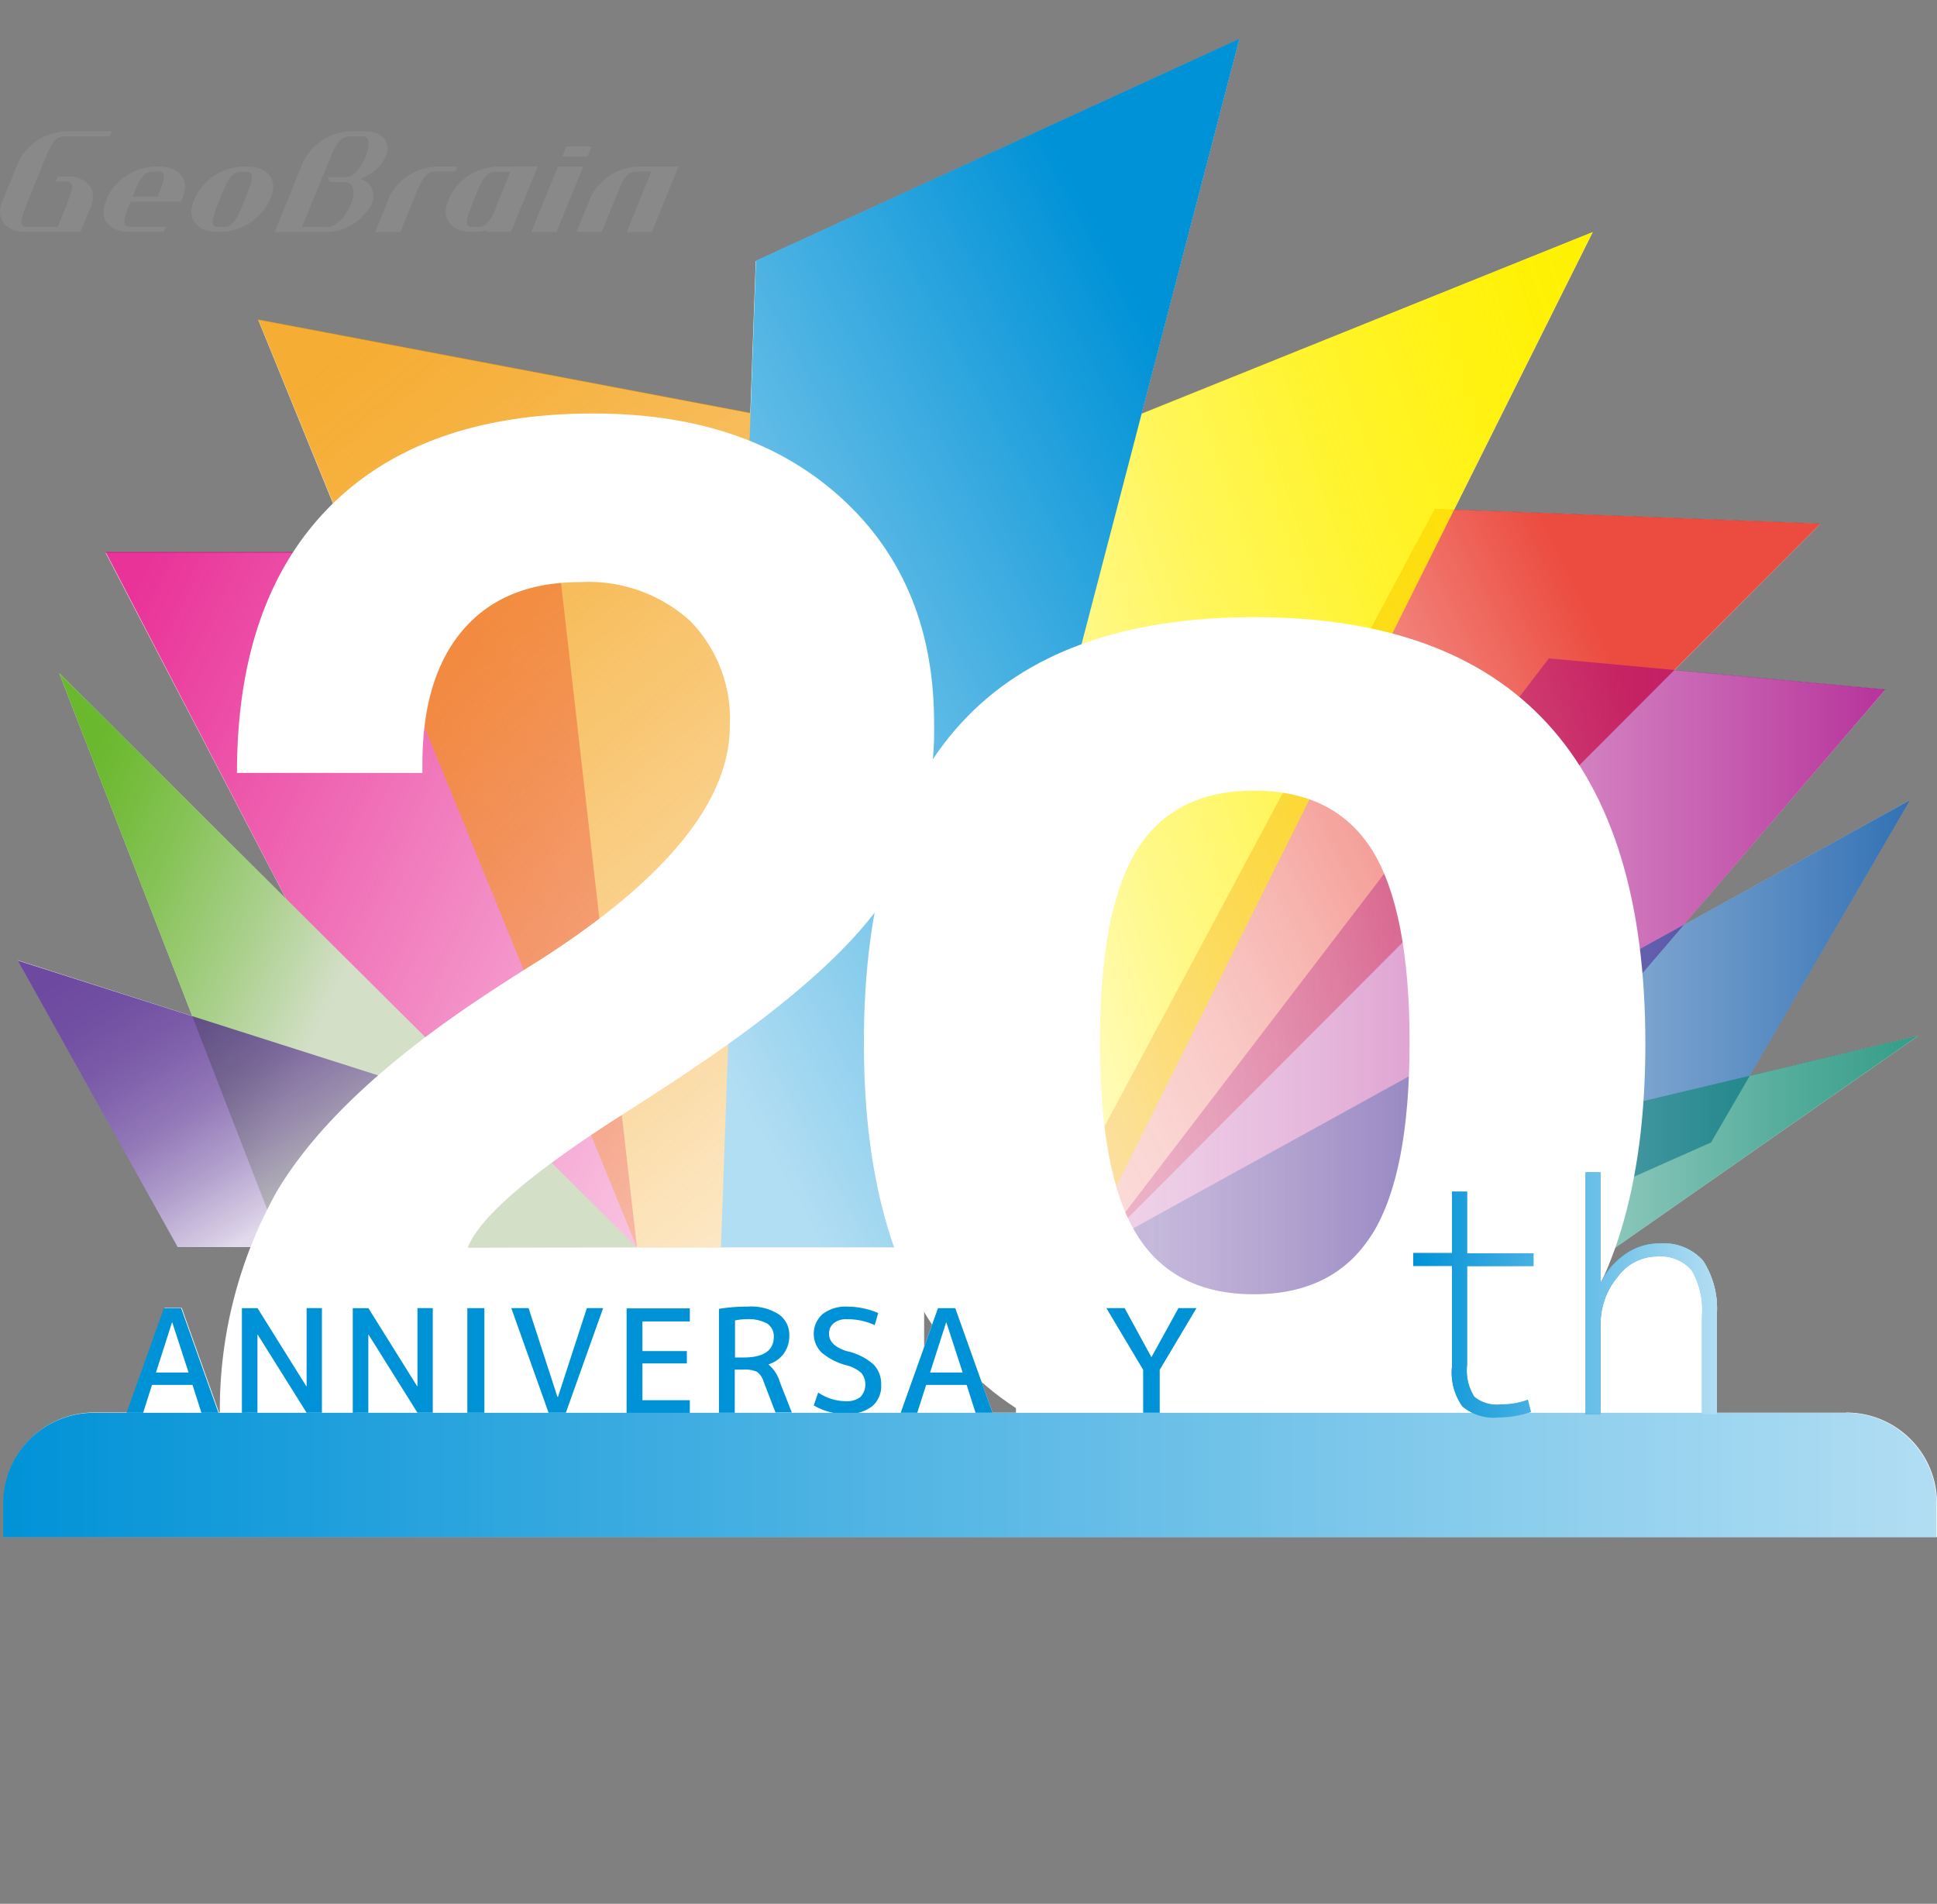 <svg xmlns="http://www.w3.org/2000/svg" xmlns:xlink="http://www.w3.org/1999/xlink" width="124" height="121.903" viewBox="0 0 124 121.903"><rect x="0" y="0" width="124" height="121.903" fill="#808080" stroke="none"/><defs><linearGradient id="a" x1="1.043" y1="0.151" x2="-0.057" y2="0.661" gradientUnits="objectBoundingBox"><stop offset="0.25" stop-color="#e71f10"/><stop offset="0.37" stop-color="#e71f10" stop-opacity="0.812"/><stop offset="0.52" stop-color="#e71f10" stop-opacity="0.588"/><stop offset="0.67" stop-color="#e71f10" stop-opacity="0.42"/><stop offset="0.8" stop-color="#e71f10" stop-opacity="0.302"/><stop offset="0.91" stop-color="#e71f10" stop-opacity="0.231"/><stop offset="1" stop-color="#e71f10" stop-opacity="0.2"/></linearGradient><linearGradient id="b" x1="1.16" y1="0.162" x2="0.119" y2="0.683" gradientUnits="objectBoundingBox"><stop offset="0.04" stop-color="#fff100"/><stop offset="0.15" stop-color="#fff100" stop-opacity="0.98"/><stop offset="0.28" stop-color="#fff100" stop-opacity="0.91"/><stop offset="0.44" stop-color="#fff100" stop-opacity="0.812"/><stop offset="0.61" stop-color="#fff100" stop-opacity="0.659"/><stop offset="0.79" stop-color="#fff100" stop-opacity="0.471"/><stop offset="0.97" stop-color="#fff100" stop-opacity="0.239"/><stop offset="1" stop-color="#fff100" stop-opacity="0.2"/></linearGradient><linearGradient id="c" y1="0.5" x2="1" y2="0.5" gradientUnits="objectBoundingBox"><stop offset="0" stop-color="#a50082" stop-opacity="0.2"/><stop offset="0.14" stop-color="#a50082" stop-opacity="0.239"/><stop offset="0.34" stop-color="#a50082" stop-opacity="0.361"/><stop offset="0.57" stop-color="#a50082" stop-opacity="0.549"/><stop offset="0.83" stop-color="#a50082" stop-opacity="0.812"/><stop offset="1" stop-color="#a50082"/></linearGradient><linearGradient id="d" y1="0.5" x2="1" y2="0.5" gradientUnits="objectBoundingBox"><stop offset="0" stop-color="#004ea2" stop-opacity="0.2"/><stop offset="0.14" stop-color="#004ea2" stop-opacity="0.239"/><stop offset="0.34" stop-color="#004ea2" stop-opacity="0.361"/><stop offset="0.58" stop-color="#004ea2" stop-opacity="0.549"/><stop offset="0.84" stop-color="#004ea2" stop-opacity="0.82"/><stop offset="1" stop-color="#004ea2"/></linearGradient><linearGradient id="e" y1="0.501" x2="1" y2="0.501" gradientUnits="objectBoundingBox"><stop offset="0" stop-color="#00846a" stop-opacity="0.231"/><stop offset="0.22" stop-color="#00846a" stop-opacity="0.412"/><stop offset="0.74" stop-color="#00846a" stop-opacity="0.831"/><stop offset="1" stop-color="#00846a"/></linearGradient><linearGradient id="f" x1="1.303" y1="0.837" x2="0.055" y2="0.053" gradientUnits="objectBoundingBox"><stop offset="0" stop-color="#e4007f" stop-opacity="0.2"/><stop offset="1" stop-color="#e4007f"/></linearGradient><linearGradient id="g" x1="0.887" y1="0.987" x2="0.244" y2="-0.047" gradientUnits="objectBoundingBox"><stop offset="0" stop-color="#f39800" stop-opacity="0.2"/><stop offset="0.34" stop-color="#f39800" stop-opacity="0.51"/><stop offset="0.65" stop-color="#f39800" stop-opacity="0.78"/><stop offset="0.88" stop-color="#f39800" stop-opacity="0.941"/><stop offset="1" stop-color="#f39800"/></linearGradient><linearGradient id="h" x1="0.016" y1="0.864" x2="0.631" y2="0.081" gradientUnits="objectBoundingBox"><stop offset="0" stop-color="#b2def3"/><stop offset="1" stop-color="#0092d7"/></linearGradient><linearGradient id="i" x1="0.958" y1="0.839" x2="-0.056" y2="0.39" gradientUnits="objectBoundingBox"><stop offset="0.5" stop-color="#d3dfc7"/><stop offset="0.66" stop-color="#aad08c"/><stop offset="0.82" stop-color="#87c358"/><stop offset="0.94" stop-color="#72bb38"/><stop offset="1" stop-color="#6ab82d"/></linearGradient><linearGradient id="j" x1="0.003" y1="0.105" x2="0.681" y2="0.805" gradientUnits="objectBoundingBox"><stop offset="0" stop-color="#481c87"/><stop offset="0.19" stop-color="#481c87" stop-opacity="0.969"/><stop offset="0.39" stop-color="#481c87" stop-opacity="0.878"/><stop offset="0.58" stop-color="#481c87" stop-opacity="0.741"/><stop offset="0.77" stop-color="#481c87" stop-opacity="0.529"/><stop offset="0.96" stop-color="#481c87" stop-opacity="0.271"/><stop offset="1" stop-color="#481c87" stop-opacity="0.2"/></linearGradient><radialGradient id="k" cx="0.5" cy="0.5" r="0.469" gradientTransform="translate(-0.07) scale(1.14 1)" gradientUnits="objectBoundingBox"><stop offset="0" stop-color="#0092d7"/><stop offset="1" stop-color="#0092d7"/></radialGradient><radialGradient id="l" cy="0.5" r="0.446" gradientTransform="translate(-0.154) scale(1.309 1)" xlink:href="#k"/><radialGradient id="m" cy="0.5" r="0.446" gradientTransform="translate(-0.154) scale(1.309 1)" xlink:href="#k"/><radialGradient id="n" cx="0.493" cy="0.5" r="0.358" gradientTransform="translate(-2.572) scale(6.145 1)" xlink:href="#k"/><radialGradient id="o" cx="0.503" cy="0.5" r="0.469" xlink:href="#k"/><radialGradient id="p" cy="0.498" r="0.413" gradientTransform="translate(-0.328) scale(1.656 1)" xlink:href="#k"/><radialGradient id="q" cx="0.502" cy="0.5" r="0.43" gradientTransform="translate(-0.229) scale(1.458 1)" xlink:href="#k"/><radialGradient id="r" cx="0.495" cy="0.501" r="0.418" gradientTransform="translate(-0.297) scale(1.593 1)" xlink:href="#k"/><radialGradient id="s" cy="0.5" r="0.469" xlink:href="#k"/><radialGradient id="u" cx="0.499" cy="0.5" r="0.467" gradientTransform="translate(-0.081) scale(1.162 1)" xlink:href="#k"/><linearGradient id="v" y1="0.498" x2="1" y2="0.498" gradientUnits="objectBoundingBox"><stop offset="0" stop-color="#0092d7"/><stop offset="1" stop-color="#b2def3"/></linearGradient><linearGradient id="w" x1="0" y1="0.501" y2="0.501" xlink:href="#v"/><linearGradient id="x" x1="-0.002" y1="0.501" y2="0.501" xlink:href="#v"/><linearGradient id="y" x1="0" y1="0.458" x2="2.524" y2="0.458" xlink:href="#v"/><linearGradient id="z" x1="-1.314" y1="0.508" y2="0.508" xlink:href="#v"/></defs><g transform="translate(0.007)"><g transform="translate(-0.007 0)"><path d="M118.075,89.539h-8.267V83.312a5.6,5.6,0,0,0-.885-3.509,3.354,3.354,0,0,0-2.766-1.091,3.766,3.766,0,0,0-2.166.664,4.953,4.953,0,0,0-1.581,1.786h-.047V78.98h.933L122.707,65.4l-10.8,2.577,10.259-17.656L107.69,58.305l12.9-15.064-13.5-1.249,9.342-9.374-23.442-.9,8.868-17.767L72.978,25.585h0L79.238,1.59,48.288,15.8l-.348,9.737-31.5-5.975,6.07,14.906H6.668L18.239,56.677,3.7,42.182l8.52,21.956L1.041,60.565,11.284,78.933H29.857l10.828.032H70.228l-3.746,3.209H87.268l.126-.158,4.252-1.9h1.233v6.449a3.755,3.755,0,0,0,.664,2.545,1.913,1.913,0,0,0,.616.411H74.148v-2.75L76.5,82.822H75.349l-1.723,3.13H73.61L71.9,82.822H70.718l2.355,3.952v2.75H69.611l-.775-1.96a2.226,2.226,0,0,0-.727-1.091h0a1.932,1.932,0,0,0,.98-.7,1.991,1.991,0,0,0,.364-1.186,1.543,1.543,0,0,0-.68-1.344,3.305,3.305,0,0,0-1.992-.49,11.209,11.209,0,0,0-1.834.142v6.639h-1.5l-2.387-6.7H59.953l-2.387,6.7h-2.75a2.041,2.041,0,0,0,.9-.4,1.7,1.7,0,0,0,.585-1.391,1.788,1.788,0,0,0-.506-1.312,3.885,3.885,0,0,0-1.707-.838c-.743-.221-1.122-.6-1.122-1.106a.814.814,0,0,1,.3-.68,1.28,1.28,0,0,1,.854-.253,4.068,4.068,0,0,1,1.755.379l.221-.775a4.914,4.914,0,0,0-1.976-.411,2.36,2.36,0,0,0-1.581.474,1.57,1.57,0,0,0-.569,1.265,1.636,1.636,0,0,0,.506,1.2,3.918,3.918,0,0,0,1.612.822,2.1,2.1,0,0,1,.933.49,1.035,1.035,0,0,1,.253.743,1.011,1.011,0,0,1-.316.79,1.324,1.324,0,0,1-.917.269,3.138,3.138,0,0,1-1.786-.553l-.285.822a3.741,3.741,0,0,0,1.28.443H50.6l-.775-1.96a2.226,2.226,0,0,0-.727-1.091h0a1.932,1.932,0,0,0,.98-.7,1.991,1.991,0,0,0,.364-1.185,1.543,1.543,0,0,0-.68-1.344,3.3,3.3,0,0,0-1.992-.49,11.211,11.211,0,0,0-1.834.142v6.639H44.067v-.822H41.032V86.362h2.845v-.79H41.032V83.659h3.035v-.838H40.021v6.7H36.148l2.387-6.7H37.492l-1.849,5.69h-.032l-1.849-5.69H32.671l2.387,6.7H30.932v-6.7H29.841v6.7h-2.2v-6.7h-.98v5.011h-.016l-3.13-5.011h-1v6.7h-1.96v-6.7h-.98v5.011h-.016l-3.13-5.011h-1v6.7h-1.5l-2.387-6.7H10.446l-2.387,6.7H5.941a5.8,5.8,0,0,0-5.8,5.8V97.49H123.908V95.325a5.8,5.8,0,0,0-5.8-5.8Z" transform="translate(0.092 0.923)" fill="#fff"/><path d="M92.081,21.558,45.846,67.92H42.1L67.391,20.61Z" transform="translate(24.458 11.968)" opacity="0.8" fill="url(#a)"/><path d="M48.257,74.43H36.56L51.845,21.018,80.724,9.4Z" transform="translate(21.241 5.458)" fill="url(#b)"/><path d="M96.238,28.661,62.886,67.625H42.1L45.846,64.4,74.694,26.67Z" transform="translate(24.458 15.487)" opacity="0.8" fill="url(#c)"/><path d="M83.7,54.334,61.51,64.2l-17.04.095V61.068L96.443,32.41Z" transform="translate(25.834 18.82)" opacity="0.8" fill="url(#d)"/><path d="M89.989,41.95,70.578,55.528H56.51L63.1,48.352Z" transform="translate(32.825 24.36)" opacity="0.8" fill="url(#e)"/><path d="M33.2,22.36,38.286,66.9H27.443L4.27,22.36Z" transform="translate(2.49 12.984)" opacity="0.8" fill="url(#f)"/><path d="M41.969,18.915,55.753,72.374H34.7L10.45,12.94Z" transform="translate(6.079 7.514)" opacity="0.8" fill="url(#g)"/><path d="M62.384,1.57,42.2,78.976H29.19l2.244-63.2Z" transform="translate(16.961 0.912)" fill="url(#h)"/><path d="M39.378,64.052l-22.73-.015L2.39,27.27Z" transform="translate(1.399 15.835)" fill="url(#i)"/><path d="M29.51,57.294l-18.557-.016L.71,38.91l23.062,7.35Z" transform="translate(0.423 22.595)" opacity="0.8" fill="url(#j)"/><path d="M8.9,81.132a28.576,28.576,0,0,1,3.683-14.637q3.6-6,12.772-12.156c.933-.632,2.276-1.5,4.047-2.608q12.139-7.777,12.14-14.969a8.97,8.97,0,0,0-2.561-6.749,9.694,9.694,0,0,0-7.018-2.466q-4.861,0-7.477,3.035-2.632,3.035-2.624,8.647v.537H9.991q0-11.049,5.928-17.04,5.927-5.975,16.9-5.975,9.935,0,15.87,5.421,5.928,5.406,5.928,14.4a19.8,19.8,0,0,1-3.1,11.144q-3.106,4.718-12,10.749-1.9,1.3-5.216,3.414c-5.627,3.62-8.8,6.386-9.531,8.267H53.981v10.97H8.9Z" transform="translate(5.179 9.726)" fill="#fff"/><path d="M78.749,31.829Q72.49,25,59.971,25c-8.346,0-14.637,2.26-18.778,6.8Q34.98,38.578,34.98,52.251q0,13.657,6.212,20.423t18.778,6.765c8.378,0,14.685-2.245,18.826-6.734s6.212-11.286,6.212-20.39S82.922,36.381,78.749,31.829ZM67.527,64.485q-2.4,3.865-7.556,3.872t-7.524-3.825c-1.581-2.561-2.355-6.654-2.355-12.314s.791-9.752,2.355-12.3c1.581-2.545,4.078-3.809,7.524-3.809s5.959,1.28,7.556,3.825c1.58,2.561,2.386,6.654,2.386,12.282s-.79,9.706-2.386,12.283Z" transform="translate(20.323 14.517)" fill="#fff"/><path d="M5.12,59.693l2.387-6.7H8.613L11,59.693H9.91L9.34,57.907H6.748l-.569,1.786H5.136ZM7,57.116H9.088L8.044,53.907H8.028Z" transform="translate(2.984 30.77)" fill="url(#k)"/><path d="M9.79,59.693v-6.7h1L13.916,58h.016V52.99h.98v6.7h-.98l-3.13-5h-.016v5Z" transform="translate(5.696 30.77)" fill="url(#l)"/><path d="M14.28,59.693v-6.7h1L18.406,58h.016V52.99h.98v6.7h-.98l-3.13-5h-.016v5Z" transform="translate(8.303 30.77)" fill="url(#m)"/><path d="M18.92,59.693v-6.7h1.09v6.7Z" transform="translate(10.998 30.77)" fill="url(#n)"/><path d="M21.807,52.99l1.849,5.69h.032l1.849-5.69H26.58l-2.387,6.7H23.087L20.7,52.99h1.091Z" transform="translate(12.031 30.77)" fill="url(#o)"/><path d="M26.382,53.822v1.912h2.845v.791H26.382V58.88h3.035V59.7H25.37V53h4.047v.838H26.382Z" transform="translate(14.743 30.777)" fill="url(#p)"/><path d="M30.122,56.977v2.751H29.11V53.072a11.239,11.239,0,0,1,1.834-.143,3.307,3.307,0,0,1,1.991.491,1.6,1.6,0,0,1,.68,1.343,1.957,1.957,0,0,1-.364,1.186,1.911,1.911,0,0,1-.98.68h0A2.262,2.262,0,0,1,33,57.736l.775,1.975H32.73l-.759-1.975a1.222,1.222,0,0,0-.427-.633,1.871,1.871,0,0,0-.885-.141h-.553Zm0-.79h.554q1.944,0,1.944-1.328a.971.971,0,0,0-.411-.838,2.46,2.46,0,0,0-1.343-.284,3.276,3.276,0,0,0-.728.079v2.371Z" transform="translate(16.915 30.736)" fill="url(#q)"/><path d="M35.084,53.737a1.252,1.252,0,0,0-.854.253.834.834,0,0,0-.3.68c0,.506.379.869,1.122,1.106a3.881,3.881,0,0,1,1.707.838,1.786,1.786,0,0,1,.506,1.312,1.686,1.686,0,0,1-.585,1.391,2.6,2.6,0,0,1-1.66.49,4.016,4.016,0,0,1-2.071-.553l.285-.822a3.215,3.215,0,0,0,1.786.554,1.414,1.414,0,0,0,.917-.269A1.181,1.181,0,0,0,36,57.182a2.193,2.193,0,0,0-.933-.489,4.042,4.042,0,0,1-1.612-.822,1.685,1.685,0,0,1,.064-2.467,2.42,2.42,0,0,1,1.58-.474,5.031,5.031,0,0,1,1.976.411l-.221.775a4.08,4.08,0,0,0-1.755-.379Z" transform="translate(19.144 30.736)" fill="url(#r)"/><path d="M36.47,59.693l2.387-6.7h1.107l2.387,6.7h-1.09l-.569-1.786H38.1l-.569,1.786H36.486Zm1.881-2.577h2.086l-1.043-3.209h-.015Z" transform="translate(21.189 30.77)" fill="url(#s)"/><path d="M42.151,56.977v2.751H41.14V53.072a11.231,11.231,0,0,1,1.833-.143,3.307,3.307,0,0,1,1.992.491,1.6,1.6,0,0,1,.68,1.343,1.96,1.96,0,0,1-.364,1.186,1.911,1.911,0,0,1-.98.68h0a2.262,2.262,0,0,1,.727,1.106l.775,1.975H44.76L44,57.736a1.22,1.22,0,0,0-.427-.633,1.87,1.87,0,0,0-.885-.141h-.553Zm0-.79H42.7q1.944,0,1.944-1.328a.971.971,0,0,0-.411-.838,2.46,2.46,0,0,0-1.343-.284,3.273,3.273,0,0,0-.727.079v2.371Z" transform="translate(23.9 30.736)" fill="url(#q)"/><path d="M45.969,52.99l1.708,3.131h.015l1.723-3.131h1.154l-2.354,3.952v2.751h-1.06V56.942L44.8,52.99h1.186Z" transform="translate(26.026 30.77)" fill="url(#u)"/><path d="M5.921,57.23H118.087a5.8,5.8,0,0,1,5.8,5.8V65.2H.12V63.031A5.8,5.8,0,0,1,5.921,57.23Z" transform="translate(0.081 33.233)" fill="url(#v)"/><path d="M60.676,48.286v3.936h4.252v.822H60.676v6.322a3.168,3.168,0,0,0,.459,2.039,2.234,2.234,0,0,0,1.676.49,4.754,4.754,0,0,0,1.755-.3l.2.79a6.44,6.44,0,0,1-2.055.347,3.11,3.11,0,0,1-2.339-.711,3.725,3.725,0,0,1-.664-2.544V53.028H57.23v-.822h2.482V48.27h.964Z" transform="translate(33.244 28.03)" fill="url(#w)"/><path d="M65.157,47.506v6.987h.049a4.81,4.81,0,0,1,1.579-1.787,3.772,3.772,0,0,1,2.166-.663,3.374,3.374,0,0,1,2.766,1.091,5.6,5.6,0,0,1,.885,3.509v6.323h-.949V56.721a5.059,5.059,0,0,0-.664-2.972,2.679,2.679,0,0,0-2.277-.87,3.115,3.115,0,0,0-2.45,1.3,4.636,4.636,0,0,0-1.091,3.066v5.722H64.21V47.49h.964Z" transform="translate(37.297 27.577)" fill="url(#x)"/><path d="M60.676,48.286v3.936h4.252v.822H60.676v6.322a3.168,3.168,0,0,0,.459,2.039,2.234,2.234,0,0,0,1.676.49,4.754,4.754,0,0,0,1.755-.3l.2.79a6.44,6.44,0,0,1-2.055.347,3.11,3.11,0,0,1-2.339-.711,3.725,3.725,0,0,1-.664-2.544V53.028H57.23v-.822h2.482V48.27h.964Z" transform="translate(33.244 28.03)" fill="url(#y)"/><path d="M65.157,47.506v6.987h.049a4.81,4.81,0,0,1,1.579-1.787,3.772,3.772,0,0,1,2.166-.663,3.374,3.374,0,0,1,2.766,1.091,5.6,5.6,0,0,1,.885,3.509v6.323h-.949V56.721a5.059,5.059,0,0,0-.664-2.972,2.679,2.679,0,0,0-2.277-.87,3.115,3.115,0,0,0-2.45,1.3,4.636,4.636,0,0,0-1.091,3.066v5.722H64.21V47.49h.964Z" transform="translate(37.297 27.577)" fill="url(#z)"/><circle cx="60.951" cy="60.951" r="60.951" transform="translate(1.133)" fill="none"/><path d="M16.589,8.355a2.85,2.85,0,0,0,1.644-1.423c.364-.885-.206-1.612-1.265-1.612H16a3.522,3.522,0,0,0-3.051,1.928h0L11.12,11.769h3.224A3.371,3.371,0,0,0,17.316,10,1.151,1.151,0,0,0,16.6,8.371m-2.134,3.082h-1.6l1.707-4.189c.4-.98.664-1.612,1.3-1.612h.948c.348,0,.411.585.111,1.3-.285.711-.822,1.3-1.17,1.3h-1.28l.19.316h.948c.537,0,.7.648.364,1.454s-1.027,1.454-1.565,1.454" transform="translate(6.468 3.089)" fill="#898989"/><path d="M22.322,6.756h-.964a3.521,3.521,0,0,0-3.051,1.929L18.18,9c-.442,1.075.221,1.928,1.47,1.928h.316a2.514,2.514,0,0,0,.68-.095l-.032.095h1.612L23.934,6.74H22.322Zm-.964,2.387c-.364.9-.633,1.486-1.249,1.486h-.316c-.648,0-.379-.632,0-1.612l.126-.316c.4-.98.664-1.612,1.3-1.612h.964l-.838,2.055Z" transform="translate(10.488 3.914)" fill="#898989"/><path d="M21.51,11.415h1.613L24.83,7.226H23.217Zm1.976-4.837H25.1l.269-.648H23.755Z" transform="translate(12.502 3.443)" fill="#898989"/><path d="M4.335,8.213H3.687l-.126.316h.648c.648,0,.379.632,0,1.612l-.522,1.3H1.759c-.648,0-.379-.632,0-1.612L2.818,7.248c.4-.98.664-1.612,1.3-1.612H7.022l.126-.316H4.24A3.522,3.522,0,0,0,1.189,7.248h0L.13,9.825C-.312,10.9.352,11.753,1.6,11.753H5.141l.664-1.612c.443-1.075-.221-1.928-1.47-1.928" transform="translate(0.007 3.089)" fill="#898989"/><path d="M7.814,6.75H7.5A3.522,3.522,0,0,0,4.447,8.678l-.126.316c-.443,1.075.221,1.928,1.47,1.928h2.26l.126-.316H5.917c-.648,0-.379-.632,0-1.612H9.142l.126-.316C9.711,7.6,9.047,6.75,7.8,6.75M6.043,8.678c.4-.964.664-1.612,1.3-1.612h.316c.648,0,.379.632,0,1.612Z" transform="translate(2.44 3.92)" fill="#898989"/><path d="M16.107,8.678l-.917,2.26H16.8l.917-2.26c.4-.964.664-1.612,1.3-1.612h1.3l.127-.316h-1.3a3.522,3.522,0,0,0-3.051,1.928" transform="translate(8.832 3.92)" fill="#898989"/><path d="M11.374,6.75h-.316A3.522,3.522,0,0,0,8.007,8.678l-.126.316c-.443,1.075.221,1.928,1.47,1.928h.316a3.521,3.521,0,0,0,3.051-1.928l.126-.316c.443-1.075-.221-1.928-1.47-1.928m-.269,2.26c-.4.98-.664,1.612-1.3,1.612H9.493c-.648,0-.379-.632,0-1.612l.126-.316c.4-.98.664-1.612,1.3-1.612h.316c.648,0,.379.632,0,1.612Z" transform="translate(4.507 3.92)" fill="#898989"/><path d="M28.272,6.75h-.965a3.521,3.521,0,0,0-3.05,1.928l-.917,2.26h1.612l.917-2.26c.4-.98.664-1.612,1.3-1.612h.964l-1.581,3.873h1.612L29.868,6.75H28.256Z" transform="translate(13.564 3.92)" fill="#898989"/></g></g></svg>